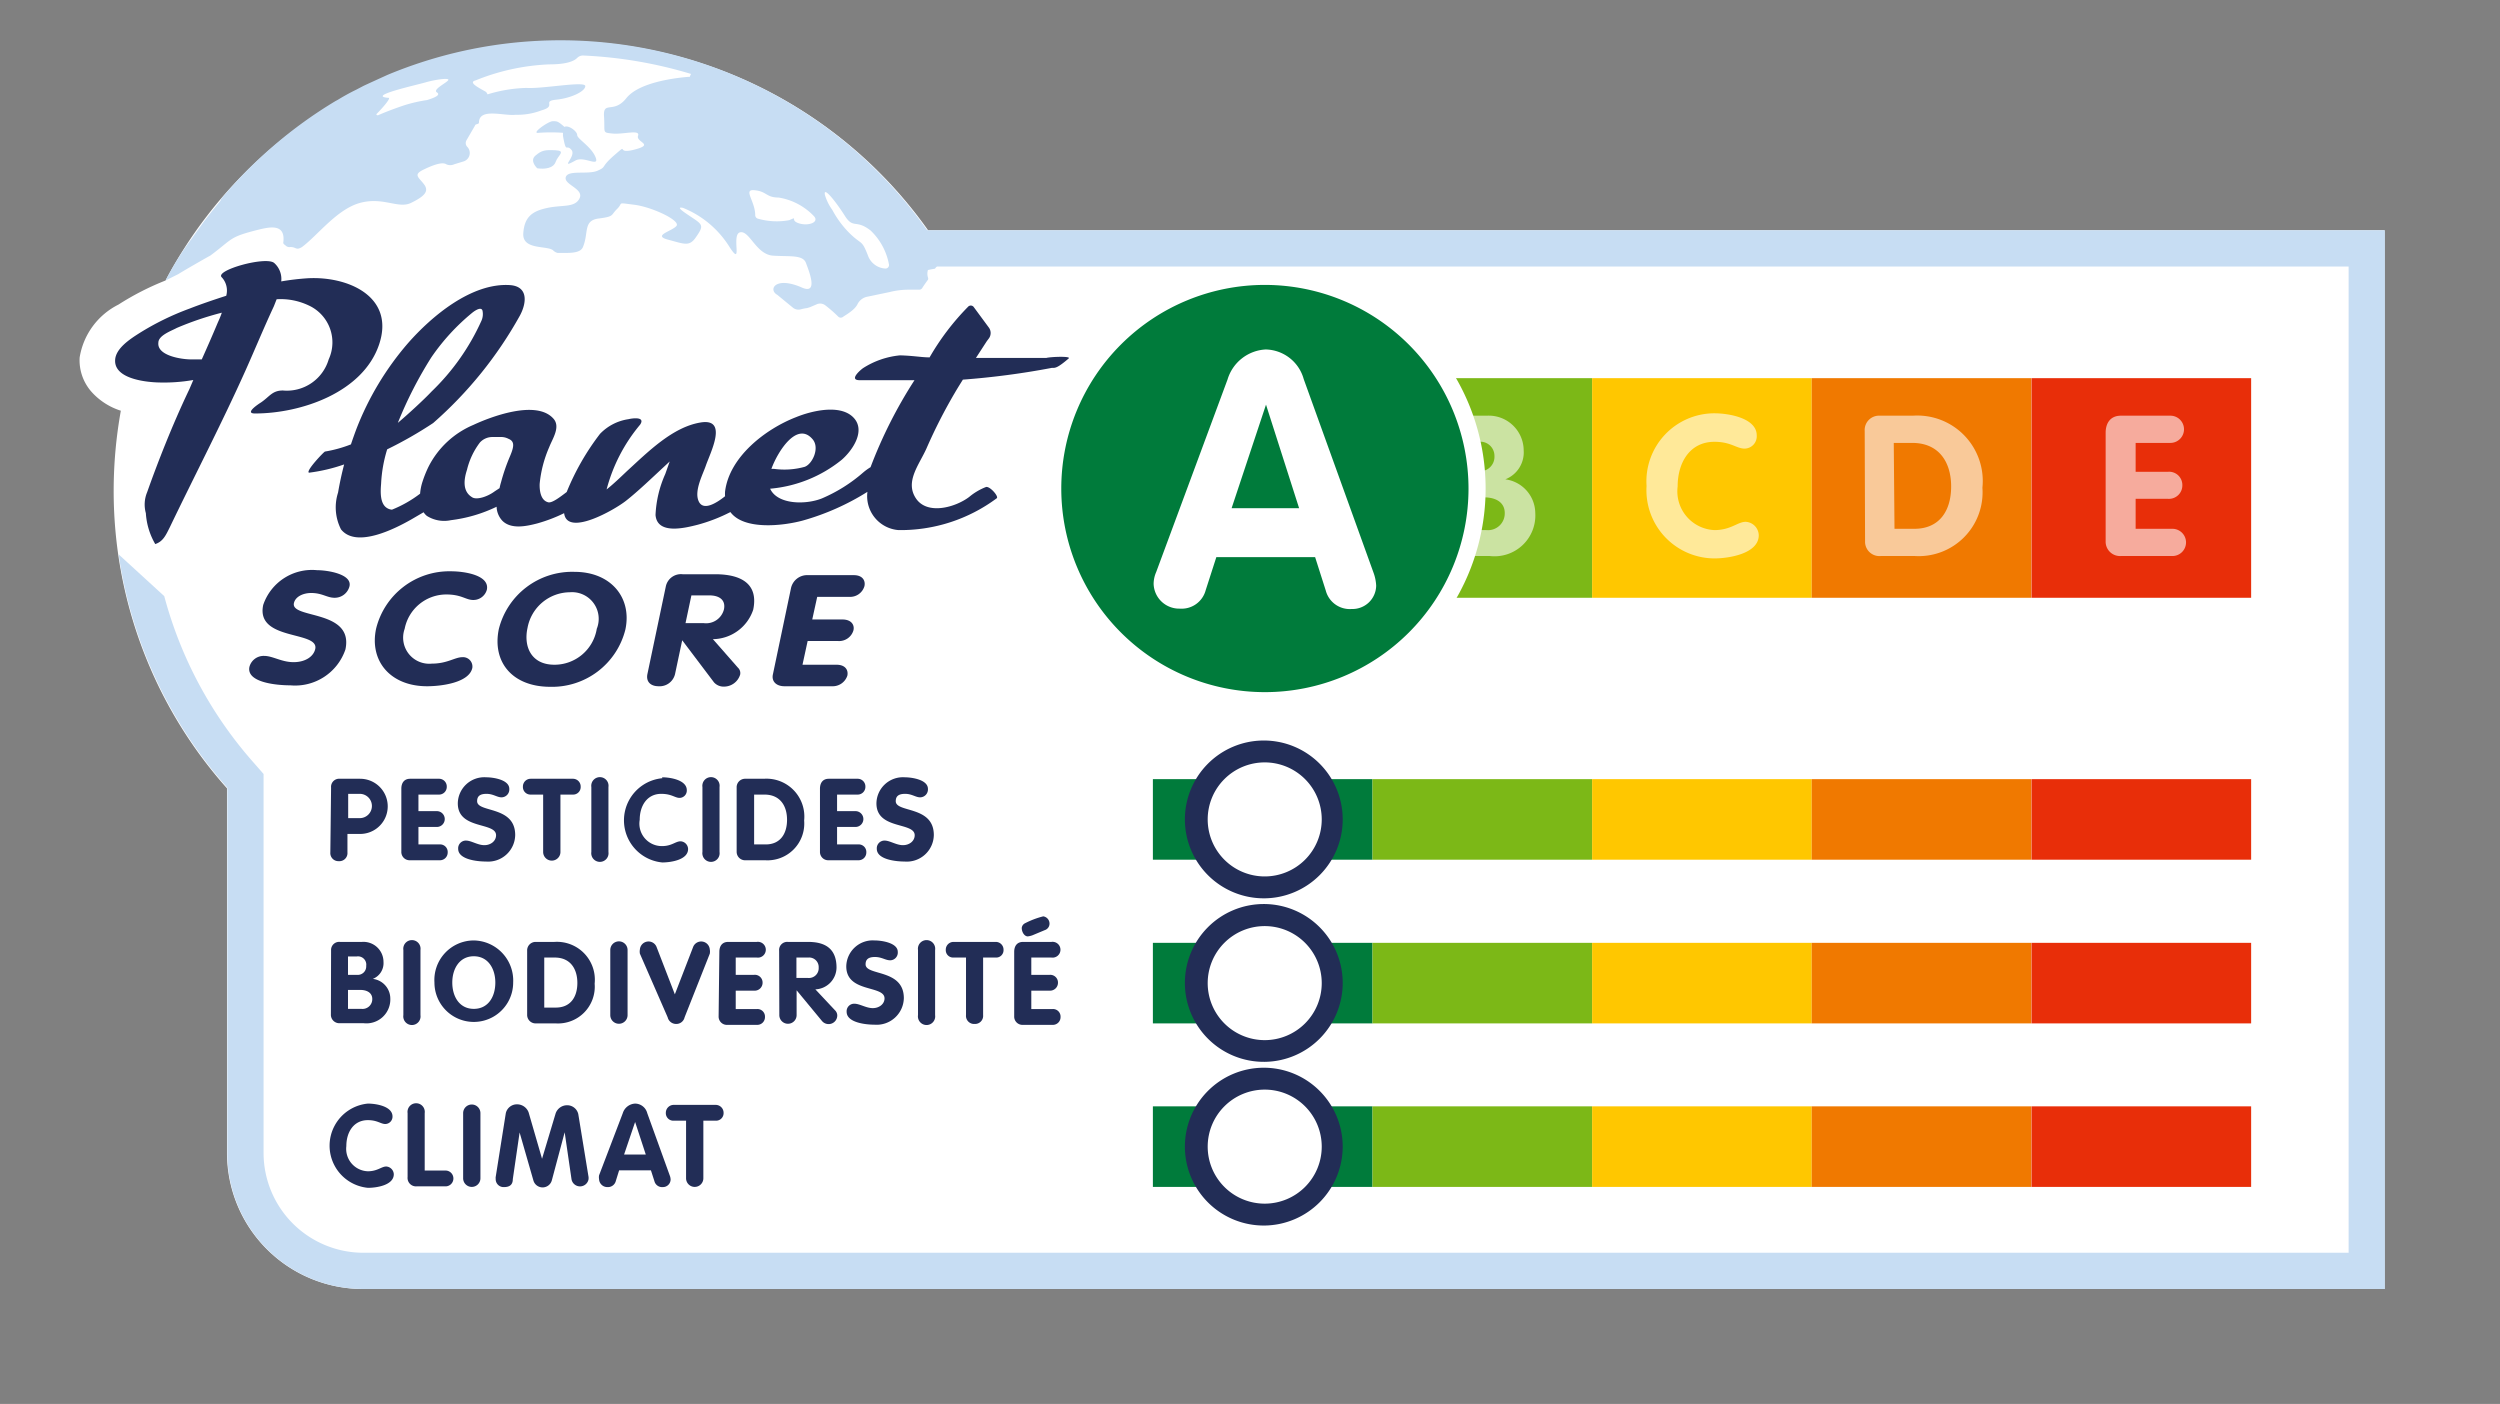 <svg xmlns="http://www.w3.org/2000/svg" viewBox="0 0 135.92 76.33"><rect x="0" y="0" width="135.92" height="76.33" fill="#808080" stroke="none"/><g id="Calque_3"><path d="M50.46,12.52A24.38,24.38,0,0,0,9,15.25a14.83,14.83,0,0,0-2.56,1.31,3.91,3.91,0,0,0-2.11,2.88A2.59,2.59,0,0,0,5,21.33a3.6,3.6,0,0,0,1.57,1,24.64,24.64,0,0,0-.39,4.33,24.3,24.3,0,0,0,6.16,16.2V62.69a7.39,7.39,0,0,0,7.4,7.39h109.9V12.52Z" style="fill:#fff"></path><path d="M49.46,12.52h80.2V70.08H19.76a7.39,7.39,0,0,1-7.4-7.39V42.83A24.38,24.38,0,0,1,6.45,30.14l2.48,2.27a22.31,22.31,0,0,0,4.91,9.11l.49.56V62.69a5.43,5.43,0,0,0,5.43,5.42H127.69V14.49H48.53Z" style="fill:#c7ddf3"></path><path d="M31.28,8.73c.47-.27,1.33.4,1.1-.18s-1-1-1-1.21-.49-.56-.69-.44c-.37-.32-.4-.31-.64-.31s-1.24.71-.75.63a9.52,9.52,0,0,1,1.31,0,1.41,1.41,0,0,0,0,.18c.18,1,.17.4.46.75S30.36,9.24,31.28,8.73Z" style="fill:#c7ddf3"></path><path d="M29.21,9.15c.41.06.88,0,1-.35s.58-.6,0-.63-.76,0-1.1.29S29.21,9.15,29.21,9.15Z" style="fill:#c7ddf3"></path><path d="M9.7,14.9l0,0c.21-.14,1.71-1,1.73-1,1.25-.93,1-1,2.57-1.4.62-.15,1.55-.39,1.4.7,0,.07.09.11.14.16a.29.29,0,0,0,.25.07c.32,0,.3.2.63,0,.86-.64,1.9-2.06,3.16-2.4s2.08.34,2.77,0,1-.61.71-1-.6-.52-.07-.79c.77-.38,1.12-.41,1.27-.31a.52.52,0,0,0,.44,0l.49-.15A.48.48,0,0,0,25.42,8h0a.3.3,0,0,1-.06-.37l.47-.81c0-.08.21-.06.21-.15,0-.83,1.36-.35,2-.43A3.63,3.63,0,0,0,29.44,6c.86-.24,0-.5.8-.58s1.58-.45,1.58-.74-2.33.16-3.19.1a7.81,7.81,0,0,0-2.12.35L26.43,5c-.4-.23-1-.52-.57-.63a11.92,11.92,0,0,1,4-.87c.93,0,1.34-.17,1.52-.35a.44.44,0,0,1,.36-.13,23.88,23.88,0,0,1,5.83,1,1.11,1.11,0,0,0-.07.16H37.4c-.69.06-2.66.29-3.35,1.16s-1.27.11-1.21,1-.12.86.46.92,1.52-.24,1.39.12.92.46-.18.75-.28-.41-1.09.29-.41.63-.93.86-1.61-.06-1.73.35,1,.63.75,1.15-.92.35-1.73.52-1.27.46-1.33,1.39,1.34.64,1.63.93a.53.53,0,0,0,.23.13c.6,0,1.22.05,1.38-.31.33-.78,0-1.45.86-1.56s.64-.17,1-.52-.06-.35.92-.23,2.54.86,2.31,1.15-1.33.52-.46.75,1.15.39,1.5-.11.4-.64.12-.87-1.39-.86-.81-.75a5.32,5.32,0,0,1,2.54,2.14c.75,1.15.06-.7.57-.81s.87,1.21,1.79,1.27,1.62-.06,1.79.4.69,1.74-.23,1.33c-1.44-.63-1.84.12-1.33.4l.84.69a.48.48,0,0,0,.43.1,2.14,2.14,0,0,1,.35-.07l.16-.05.35-.15a.46.46,0,0,1,.48.05,7.52,7.52,0,0,1,.72.63.2.2,0,0,0,.24,0c.17-.12.65-.38.8-.71a.76.76,0,0,1,.53-.39l1.2-.25a4.27,4.27,0,0,1,1-.13l.62,0a.19.19,0,0,0,.16-.09c.1-.16.21-.31.31-.45a.16.16,0,0,0,0-.13.69.69,0,0,1,0-.4s.23-.05.38-.07c.19-.24.37-.45.53-.64a24.42,24.42,0,0,0-30.29-9.9l-.22.1-.68.31-.39.18-.42.22c-.35.17-.69.36-1,.55l-.13.07A24.76,24.76,0,0,0,12,10.84L12,10.9l-.41.5-.29.37c-.09.12-.19.24-.28.37s-.4.55-.6.84l0,0A15.47,15.47,0,0,0,9,15.25H9Zm36.23-3.17c.47.74.59.17,1.4.8a3.4,3.4,0,0,1,1,1.84.19.19,0,0,1-.2.23,1.07,1.07,0,0,1-.95-.73c-.34-.87-.32-.53-1-1.2a5.36,5.36,0,0,1-.93-1.26,2.66,2.66,0,0,1-.4-.81C44.74,10.07,45.47,11,45.93,11.73ZM41,10.34c.7.06.64.4,1.33.4a3.38,3.38,0,0,1,1.91,1c.34.34-.29.57-.81.4s0-.4-.52-.17a3.73,3.73,0,0,1-1.7-.08.2.2,0,0,1-.15-.19C41.06,10.94,40.39,10.29,41,10.34ZM20.48,6.19c.29-.29.79-.86.65-.87-1.25-.09,1.49-.69,2-.84s1.34-.27,1.24-.12-.86.51-.62.66-.15.3-.53.42a7.9,7.9,0,0,0-1.29.3c-.59.2-1.07.39-1.36.52C20.52,6.29,20.43,6.24,20.48,6.19Z" style="fill:#c7ddf3"></path><rect x="62.68" y="20.56" width="11.94" height="11.94" style="fill:#007b3b"></rect><rect x="74.62" y="20.56" width="11.94" height="11.94" style="fill:#7cb817"></rect><rect x="86.56" y="20.56" width="11.94" height="11.94" style="fill:#ffc700"></rect><rect x="98.5" y="20.56" width="11.94" height="11.94" style="fill:#f07900"></rect><rect x="110.45" y="20.56" width="11.94" height="11.94" style="fill:#e82e09"></rect><rect x="62.68" y="42.36" width="11.94" height="4.38" style="fill:#007b3b"></rect><rect x="74.62" y="42.36" width="11.94" height="4.38" style="fill:#7cb817"></rect><rect x="86.56" y="42.36" width="11.94" height="4.38" style="fill:#ffc700"></rect><rect x="98.5" y="42.36" width="11.94" height="4.38" style="fill:#f07900"></rect><rect x="110.45" y="42.36" width="11.94" height="4.38" style="fill:#e82e09"></rect><rect x="62.68" y="51.26" width="11.94" height="4.38" style="fill:#007b3b"></rect><rect x="74.62" y="51.26" width="11.94" height="4.38" style="fill:#7cb817"></rect><rect x="86.56" y="51.26" width="11.94" height="4.38" style="fill:#ffc700"></rect><rect x="98.5" y="51.26" width="11.94" height="4.38" style="fill:#f07900"></rect><rect x="110.45" y="51.26" width="11.94" height="4.38" style="fill:#e82e09"></rect><rect x="62.68" y="60.15" width="11.94" height="4.38" style="fill:#007b3b"></rect><rect x="74.62" y="60.15" width="11.94" height="4.38" style="fill:#7cb817"></rect><rect x="86.56" y="60.15" width="11.94" height="4.38" style="fill:#ffc700"></rect><rect x="98.5" y="60.15" width="11.94" height="4.38" style="fill:#f07900"></rect><rect x="110.45" y="60.15" width="11.94" height="4.38" style="fill:#e82e09"></rect><g style="opacity:0.6"><path d="M67.62,23.5a1.26,1.26,0,0,1,1.15-.89,1.2,1.2,0,0,1,1.14.89L72,29.33a1.12,1.12,0,0,1,.09.4.71.71,0,0,1-.74.7.74.74,0,0,1-.78-.55l-.32-1h-3l-.33,1a.73.73,0,0,1-.77.57.76.76,0,0,1-.79-.75.74.74,0,0,1,.08-.35Zm.12,3.89h2l-1-3.11h0Z" style="fill:#fff"></path><path d="M77.94,23.41a.77.77,0,0,1,.84-.81h2.06a1.9,1.9,0,0,1,2,1.89,1.57,1.57,0,0,1-1,1.57v0a1.87,1.87,0,0,1,1.63,1.83A2.22,2.22,0,0,1,81,30.23H78.79a.79.79,0,0,1-.85-.81Zm1.61,2.21h.83a.79.79,0,0,0,.87-.84.77.77,0,0,0-.87-.76h-.83Zm0,3.2h1.26a.91.91,0,0,0,1-.93c0-.51-.39-.85-1.14-.85H79.55Z" style="fill:#fff"></path><path d="M93.21,22.47c.78,0,2.3.26,2.3,1.2a.67.67,0,0,1-.66.72c-.44,0-.74-.37-1.64-.37-1.33,0-2,1.12-2,2.43a2.11,2.11,0,0,0,2,2.37c.9,0,1.26-.45,1.7-.45a.75.75,0,0,1,.71.73c0,1-1.62,1.26-2.41,1.26a3.71,3.71,0,0,1-3.69-3.94A3.7,3.7,0,0,1,93.21,22.47Z" style="fill:#fff"></path><path d="M101.38,23.43a.78.78,0,0,1,.82-.83H104a3.56,3.56,0,0,1,3.78,3.92,3.47,3.47,0,0,1-3.67,3.71h-1.86a.78.78,0,0,1-.85-.8ZM103,28.75h1.08c1.38,0,2-1,2-2.3s-.64-2.37-2.12-2.37h-1Z" style="fill:#fff"></path><path d="M114.48,23.53c0-.53.26-.93.83-.93H118a.74.74,0,1,1,0,1.48h-1.89v1.57h1.76a.72.72,0,0,1,.78.73.73.73,0,0,1-.78.74h-1.76v1.63h2a.74.74,0,1,1,0,1.48H115.3a.78.78,0,0,1-.82-.8Z" style="fill:#fff"></path></g><path d="M18,42.82a.44.44,0,0,1,.48-.48h1.1a1.48,1.48,0,1,1,0,3h-.69v1a.44.44,0,0,1-.47.48.44.44,0,0,1-.46-.48Zm.93,1.66h.63a.66.66,0,0,0,0-1.32h-.63Z" style="fill:#222d56"></path><path d="M21.82,42.88c0-.31.15-.54.48-.54h1.55a.42.42,0,0,1,.44.43.42.42,0,0,1-.44.43h-1.1v.9h1a.43.43,0,1,1,0,.86h-1v.95H23.9a.41.41,0,0,1,.44.43.42.42,0,0,1-.44.43H22.3a.45.45,0,0,1-.48-.47Z" style="fill:#222d56"></path><path d="M27.69,42.89a.43.43,0,0,1-.42.46c-.25,0-.45-.19-.82-.19s-.51.14-.51.4c0,.64,2.07.23,2.07,1.84a1.47,1.47,0,0,1-1.59,1.44c-.48,0-1.51-.11-1.51-.69a.42.42,0,0,1,.42-.45c.29,0,.64.25,1,.25s.64-.23.64-.54c0-.73-2.08-.29-2.08-1.73a1.44,1.44,0,0,1,1.54-1.42C26.82,42.26,27.69,42.39,27.69,42.89Z" style="fill:#222d56"></path><path d="M29.53,43.2h-.68a.41.41,0,0,1-.42-.43.42.42,0,0,1,.42-.43h2.29a.42.42,0,0,1,.43.43.41.41,0,0,1-.43.43h-.67v3.12a.47.47,0,1,1-.94,0Z" style="fill:#222d56"></path><path d="M32.15,42.79a.47.47,0,1,1,.93,0v3.53a.47.47,0,1,1-.93,0Z" style="fill:#222d56"></path><path d="M36,42.26c.45,0,1.34.15,1.34.7a.4.4,0,0,1-.39.42c-.26,0-.43-.22-1-.22-.77,0-1.17.65-1.17,1.41A1.22,1.22,0,0,0,36,46c.52,0,.73-.26,1-.26a.43.43,0,0,1,.41.42c0,.59-.94.73-1.4.73a2.3,2.3,0,0,1,0-4.58Z" style="fill:#222d56"></path><path d="M38.19,42.79a.47.47,0,1,1,.93,0v3.53a.47.47,0,1,1-.93,0Z" style="fill:#222d56"></path><path d="M40.05,42.82a.46.46,0,0,1,.48-.48h1a2.06,2.06,0,0,1,2.19,2.27,2,2,0,0,1-2.13,2.16H40.55a.46.46,0,0,1-.5-.47ZM41,45.91h.63c.8,0,1.16-.59,1.16-1.34s-.37-1.37-1.23-1.37H41Z" style="fill:#222d56"></path><path d="M44.58,42.88c0-.31.15-.54.48-.54h1.55a.42.42,0,0,1,.44.43.42.42,0,0,1-.44.43h-1.1v.9h1a.43.43,0,1,1,0,.86h-1v.95h1.15a.41.41,0,0,1,.44.43.42.42,0,0,1-.44.43h-1.6a.45.45,0,0,1-.48-.47Z" style="fill:#222d56"></path><path d="M50.45,42.89a.43.43,0,0,1-.42.46c-.25,0-.45-.19-.82-.19s-.51.14-.51.4c0,.64,2.07.23,2.07,1.84a1.47,1.47,0,0,1-1.59,1.44c-.48,0-1.51-.11-1.51-.69a.42.42,0,0,1,.42-.45c.29,0,.64.25,1,.25s.64-.23.64-.54c0-.73-2.08-.29-2.08-1.73a1.44,1.44,0,0,1,1.54-1.42C49.58,42.26,50.45,42.39,50.45,42.89Z" style="fill:#222d56"></path><path d="M18,51.67a.44.44,0,0,1,.49-.46h1.19a1.09,1.09,0,0,1,1.17,1.09.92.92,0,0,1-.58.92h0a1.08,1.08,0,0,1,.95,1.06,1.3,1.3,0,0,1-1.45,1.35H18.48a.46.46,0,0,1-.49-.48ZM18.92,53h.48a.46.46,0,0,0,.51-.49A.45.45,0,0,0,19.4,52h-.48Zm0,1.85h.73a.53.53,0,0,0,.59-.54c0-.29-.23-.49-.66-.49h-.66Z" style="fill:#222d56"></path><path d="M21.93,51.65a.47.47,0,1,1,.93,0v3.54a.47.47,0,1,1-.93,0Z" style="fill:#222d56"></path><path d="M23.62,53.42a2.15,2.15,0,0,1,2.14-2.29,2.18,2.18,0,0,1,2.14,2.29,2.14,2.14,0,1,1-4.28,0Zm3.31,0c0-.75-.39-1.43-1.17-1.43s-1.17.68-1.17,1.43.38,1.43,1.17,1.43S26.93,54.18,26.93,53.42Z" style="fill:#222d56"></path><path d="M28.66,51.69a.46.46,0,0,1,.48-.48h1a2.06,2.06,0,0,1,2.19,2.27,2,2,0,0,1-2.12,2.16H29.15a.46.46,0,0,1-.49-.47Zm.93,3.09h.63c.81,0,1.17-.59,1.17-1.34s-.37-1.38-1.23-1.38h-.57Z" style="fill:#222d56"></path><path d="M33.18,51.65a.47.47,0,1,1,.94,0v3.54a.47.47,0,1,1-.94,0Z" style="fill:#222d56"></path><path d="M34.79,51.85a.62.62,0,0,1,0-.23.47.47,0,0,1,.9-.15l1,2.59,1-2.59a.47.47,0,0,1,.9.15.62.62,0,0,1,0,.23l-1.37,3.46a.46.46,0,0,1-.46.36.47.47,0,0,1-.46-.36Z" style="fill:#222d56"></path><path d="M39.11,51.75c0-.31.15-.54.48-.54h1.55a.43.43,0,1,1,0,.85H40V53h1a.42.42,0,0,1,.46.43.43.43,0,0,1-.46.43H40v1h1.15a.41.41,0,0,1,.44.43.42.42,0,0,1-.44.43h-1.6a.45.45,0,0,1-.48-.47Z" style="fill:#222d56"></path><path d="M42.36,51.69a.44.44,0,0,1,.48-.48h1.1c1,0,1.54.43,1.54,1.4a1.2,1.2,0,0,1-1.15,1.18l1.06,1.13a.4.4,0,0,1,.13.27.47.47,0,0,1-.83.32l-1.38-1.67h0v1.35a.47.47,0,1,1-.94,0Zm.94,1.48h.64a.53.53,0,0,0,.57-.56.52.52,0,0,0-.57-.55H43.3Z" style="fill:#222d56"></path><path d="M48.81,51.75a.42.42,0,0,1-.41.46c-.26,0-.46-.18-.83-.18s-.51.14-.51.4c0,.64,2.08.23,2.08,1.84a1.48,1.48,0,0,1-1.6,1.44c-.47,0-1.51-.11-1.51-.7a.41.41,0,0,1,.42-.44c.29,0,.64.24,1,.24s.64-.23.64-.53c0-.73-2.08-.29-2.08-1.74a1.44,1.44,0,0,1,1.54-1.41C47.94,51.13,48.81,51.26,48.81,51.75Z" style="fill:#222d56"></path><path d="M49.91,51.65a.47.47,0,1,1,.93,0v3.54a.47.47,0,1,1-.93,0Z" style="fill:#222d56"></path><path d="M52.52,52.06h-.68a.4.4,0,0,1-.42-.42.42.42,0,0,1,.42-.43h2.29a.42.42,0,0,1,.43.43.4.4,0,0,1-.43.42h-.68v3.13a.44.44,0,0,1-.46.48.44.44,0,0,1-.47-.48Z" style="fill:#222d56"></path><path d="M55.14,51.75c0-.31.15-.54.48-.54h1.54a.43.43,0,1,1,0,.85H56.07V53h1a.42.42,0,0,1,.45.43.43.43,0,0,1-.45.43h-1v1h1.15a.41.41,0,0,1,.44.43.42.42,0,0,1-.44.43H55.61a.45.45,0,0,1-.47-.47Zm1.66-1.18a.37.37,0,0,0,.26-.37.4.4,0,0,0-.34-.38,4.57,4.57,0,0,0-1,.38.32.32,0,0,0-.17.25c0,.22.14.46.33.46a1.12,1.12,0,0,0,.25-.06Z" style="fill:#222d56"></path><path d="M20,60c.46,0,1.34.15,1.34.7a.4.4,0,0,1-.39.41c-.25,0-.43-.21-.95-.21-.77,0-1.17.65-1.17,1.41A1.22,1.22,0,0,0,20,63.68c.52,0,.74-.26,1-.26a.44.44,0,0,1,.41.42c0,.6-.94.74-1.4.74A2.3,2.3,0,0,1,20,60Z" style="fill:#222d56"></path><path d="M22.16,60.52a.47.47,0,1,1,.93,0v3.12H24.2a.43.43,0,0,1,.45.45.43.43,0,0,1-.45.41H22.65a.46.46,0,0,1-.49-.51Z" style="fill:#222d56"></path><path d="M25.18,60.52a.47.47,0,1,1,.94,0v3.54a.47.47,0,1,1-.94,0Z" style="fill:#222d56"></path><path d="M27.5,60.52a.62.62,0,0,1,.61-.48.67.67,0,0,1,.63.44L29.47,63h0l.74-2.47a.66.66,0,0,1,.62-.44.62.62,0,0,1,.61.48L32,64v.1a.47.47,0,0,1-.93,0l-.37-2.54h0L30,64.18a.52.52,0,0,1-1,0l-.75-2.61h0l-.37,2.54c0,.29-.16.43-.48.43a.43.43,0,0,1-.45-.45.34.34,0,0,1,0-.1Z" style="fill:#222d56"></path><path d="M33.86,60.52a.74.74,0,0,1,.67-.52.69.69,0,0,1,.66.52l1.22,3.38a.67.67,0,0,1,.05.23.42.42,0,0,1-.43.41.43.43,0,0,1-.45-.32l-.19-.59H33.66l-.18.58a.44.44,0,0,1-.45.33.45.45,0,0,1-.46-.43.63.63,0,0,1,0-.21Zm.07,2.25h1.18L34.53,61h0Z" style="fill:#222d56"></path><path d="M37.3,60.93h-.67a.41.41,0,0,1-.43-.43.43.43,0,0,1,.43-.43h2.28a.43.43,0,0,1,.43.43.41.41,0,0,1-.43.43h-.67v3.13a.47.47,0,1,1-.94,0Z" style="fill:#222d56"></path><path d="M19,31.88a.83.83,0,0,1-.81.62c-.41,0-.67-.26-1.27-.26-.43,0-.86.19-.94.55-.19.87,3.27.33,2.8,2.52a2.89,2.89,0,0,1-3,1.95c-.77,0-2.39-.16-2.22-1a.8.8,0,0,1,.8-.6c.47,0,.95.34,1.6.34s1.09-.31,1.18-.72c.21-1-3.25-.42-2.83-2.39A2.8,2.8,0,0,1,17.24,31C17.8,31,19.16,31.21,19,31.88Z" style="fill:#222d56"></path><path d="M24.52,31.06c.73,0,2.11.21,1.95,1a.76.76,0,0,1-.74.56c-.41,0-.63-.3-1.47-.3A2.31,2.31,0,0,0,22,34.19a1.42,1.42,0,0,0,1.48,1.89c.84,0,1.25-.35,1.66-.35a.51.51,0,0,1,.54.58c-.17.82-1.72,1-2.46,1-2,0-3.15-1.38-2.77-3.14A4.1,4.1,0,0,1,24.52,31.06Z" style="fill:#222d56"></path><path d="M27.12,34.2a4.11,4.11,0,0,1,4.11-3.11c2,0,3.14,1.42,2.77,3.14a4.11,4.11,0,0,1-4.11,3.11C27.86,37.33,26.75,36,27.12,34.2Zm5.32,0a1.45,1.45,0,0,0-1.46-2,2.36,2.36,0,0,0-2.3,1.94c-.22,1,.19,2,1.46,2A2.33,2.33,0,0,0,32.44,34.22Z" style="fill:#222d56"></path><path d="M36.2,31.88a.84.84,0,0,1,.91-.66h1.76c1.54,0,2.36.6,2.08,1.93a2.34,2.34,0,0,1-2.19,1.6l1.36,1.55a.4.4,0,0,1,.12.38.92.92,0,0,1-.89.65.7.7,0,0,1-.53-.23l-1.73-2.29h0l-.39,1.84a.86.86,0,0,1-.89.66c-.43,0-.7-.24-.61-.67Zm1.07,2h1a1,1,0,0,0,1.09-.75c.1-.49-.22-.75-.77-.76h-1Z" style="fill:#222d56"></path><path d="M43,32a.9.9,0,0,1,.94-.73h2.48c.48,0,.64.3.58.59a.81.81,0,0,1-.83.59H44.43l-.27,1.23H45.8c.49,0,.67.3.6.59a.81.81,0,0,1-.85.58H43.91l-.28,1.29h1.85c.48,0,.65.29.59.59a.84.84,0,0,1-.84.58l-2.58,0c-.44,0-.71-.26-.63-.64Z" style="fill:#222d56"></path><path d="M16.71,15.13a13.42,13.42,0,0,0-1.42.17,1.16,1.16,0,0,0-.38-1c-.44-.39-3.27.4-2.85.78a1.06,1.06,0,0,1,.24,1c-.68.22-1.36.45-2,.7a14.62,14.62,0,0,0-2.75,1.35c-.47.3-1.26.81-1.29,1.44-.06,1,1.58,1.19,2.25,1.22a9.38,9.38,0,0,0,2-.13l-.21.49C9.33,23.18,8.52,25.29,8,26.76a1.74,1.74,0,0,0-.07,1.14,3.8,3.8,0,0,0,.51,1.68c.43-.14.58-.49.8-.93,1.33-2.77,2.84-5.68,4.1-8.49.52-1.16,1-2.33,1.55-3.51l.15-.38a3.54,3.54,0,0,1,1.73.33,2.21,2.21,0,0,1,1.1,2.94,2.37,2.37,0,0,1-2.49,1.69c-.58,0-.72.33-1.19.65-.16.1-.91.6-.33.6,2.51,0,5.87-1.14,6.75-3.75S18.91,15,16.71,15.13Zm-4.87,2.41c-.28.67-.57,1.33-.87,2h-.59c-.48,0-1.85-.19-1.77-.91,0-.4.73-.65,1-.8A16.88,16.88,0,0,1,12.06,17h0C12,17.18,11.91,17.39,11.84,17.54Z" style="fill:#222d56"></path><path d="M56.89,19.46l-1.55,0q-1.14,0-2.28,0l.59-.91.12-.16a.5.5,0,0,0,0-.57l-.84-1.14a.2.2,0,0,0-.3,0,13.49,13.49,0,0,0-2.09,2.75c-.44,0-.86-.09-1.61-.11a4.52,4.52,0,0,0-2,.69c-.16.11-.78.65-.21.66,1.26,0,2,0,3,0a25,25,0,0,0-2.39,4.73,3,3,0,0,0-.39.28,8.44,8.44,0,0,1-2.26,1.42c-.88.35-2.41.34-2.81-.53a7.17,7.17,0,0,0,3.89-1.57c.6-.52,1.34-1.61.62-2.32s-2.24-.35-3.1,0c-1.65.64-3.63,2.15-3.86,4.05a2.08,2.08,0,0,0,0,.25c-.49.39-1.2.82-1.44.26s.22-1.42.39-1.91c.25-.73,1.24-2.61-.28-2.36s-2.84,1.58-4,2.64c-.37.35-.73.7-1.11,1a9.05,9.05,0,0,1,1.82-3.52c.3-.44-.38-.36-.63-.3a2.68,2.68,0,0,0-1.55.8,13.51,13.51,0,0,0-1.81,3.16c-.33.25-.79.61-1,.56-.42-.1-.48-.64-.47-1a6.51,6.51,0,0,1,.52-2c.18-.47.65-1.13.2-1.58-.95-1-3.4-.06-4.32.37a4.84,4.84,0,0,0-2.45,2.29,6.33,6.33,0,0,0-.32.8,2.82,2.82,0,0,0-.13.65,6.52,6.52,0,0,1-1.53.87.6.6,0,0,1-.35-.15c-.31-.28-.27-.89-.24-1.26a7.49,7.49,0,0,1,.33-1.87A21.83,21.83,0,0,0,23.55,23a21.88,21.88,0,0,0,4.72-5.85c.36-.67.47-1.58-.55-1.65-2.08-.13-4.24,1.68-5.54,3.16a15.9,15.9,0,0,0-2.81,4.68c-.1.27-.2.55-.29.82a7,7,0,0,1-1.41.39c-.05,0-1.08,1.08-.87,1.15h0a9.29,9.29,0,0,0,1.91-.45c-.13.5-.24,1-.33,1.53a2.63,2.63,0,0,0,.16,2c.84,1.06,3-.07,3.84-.55l.65-.38a.84.84,0,0,0,.18.2,1.76,1.76,0,0,0,1.31.23A7.87,7.87,0,0,0,27,27.55a1.16,1.16,0,0,0,.32.77c.48.47,1.3.29,1.88.14a8.41,8.41,0,0,0,1.47-.56c.16,1.29,2.71-.16,3.36-.67s1.42-1.25,2.11-1.89l.27-.25-.24.68A6.07,6.07,0,0,0,35.64,28c.09,1.08,1.59.71,2.29.53a9,9,0,0,0,1.78-.69c.74,1,2.88.75,3.94.46a13.41,13.41,0,0,0,3.51-1.56,1.85,1.85,0,0,0,1.69,2.08,8.76,8.76,0,0,0,5.34-1.73c.13-.09-.38-.68-.59-.61a3.27,3.27,0,0,0-.91.54c-.74.56-2.27,1-2.89.08s.19-1.85.58-2.74a28.35,28.35,0,0,1,1.53-3c.14-.24.29-.48.44-.72A42.9,42.9,0,0,0,57.19,20c.16,0,.26.05.91-.51C58.27,19.35,57.09,19.4,56.89,19.46ZM44.17,23.87c.42.47,0,1.36-.42,1.51a4.13,4.13,0,0,1-1.68.11h-.13C42.29,24.53,43.33,22.9,44.17,23.87ZM23.45,19.43A11.62,11.62,0,0,1,25.68,17s.46-.38.55-.12a.89.89,0,0,1-.06.57,12.37,12.37,0,0,1-2.7,3.83c-.43.46-1.34,1.29-1.84,1.71A21.89,21.89,0,0,1,23.45,19.43Zm4.28,5.37a10.36,10.36,0,0,0-.49,1.42,3,3,0,0,0-.08.32l-.26.17c-.4.3-1,.49-1.24.32-.54-.33-.43-1-.27-1.49a4,4,0,0,1,.7-1.48.92.92,0,0,1,.7-.3h.41a.87.87,0,0,1,.45.1C28,24,27.94,24.3,27.73,24.8Z" style="fill:#222d56"></path><path d="M68.77,38.56a12,12,0,1,1,12-12A12,12,0,0,1,68.77,38.56Z" style="fill:#fff"></path><path d="M68.77,15.49A11.07,11.07,0,1,0,79.84,26.56,11.08,11.08,0,0,0,68.77,15.49Z" style="fill:#007b3b"></path><path d="M66.74,20.63A2.29,2.29,0,0,1,68.81,19a2.19,2.19,0,0,1,2.07,1.61l3.79,10.51a2.39,2.39,0,0,1,.15.72,1.29,1.29,0,0,1-1.33,1.27,1.35,1.35,0,0,1-1.41-1l-.58-1.82H66.13l-.58,1.8a1.35,1.35,0,0,1-1.4,1,1.39,1.39,0,0,1-1.43-1.35,1.64,1.64,0,0,1,.14-.64Zm.22,7h3.67L68.83,22h0Z" style="fill:#fff"></path><path d="M68.76,48.84A4.29,4.29,0,1,1,73,44.55,4.29,4.29,0,0,1,68.76,48.84Z" style="fill:#222d56"></path><path d="M68.76,41.45a3.1,3.1,0,1,0,3.1,3.1A3.1,3.1,0,0,0,68.76,41.45Z" style="fill:#fff"></path><path d="M68.76,57.73A4.29,4.29,0,1,1,73,53.45,4.29,4.29,0,0,1,68.76,57.73Z" style="fill:#222d56"></path><path d="M68.76,50.35a3.1,3.1,0,1,0,3.1,3.1A3.1,3.1,0,0,0,68.76,50.35Z" style="fill:#fff"></path><path d="M68.76,66.63A4.29,4.29,0,1,1,73,62.34,4.3,4.3,0,0,1,68.76,66.63Z" style="fill:#222d56"></path><path d="M68.76,59.24a3.1,3.1,0,1,0,3.1,3.1A3.1,3.1,0,0,0,68.76,59.24Z" style="fill:#fff"></path></g></svg>